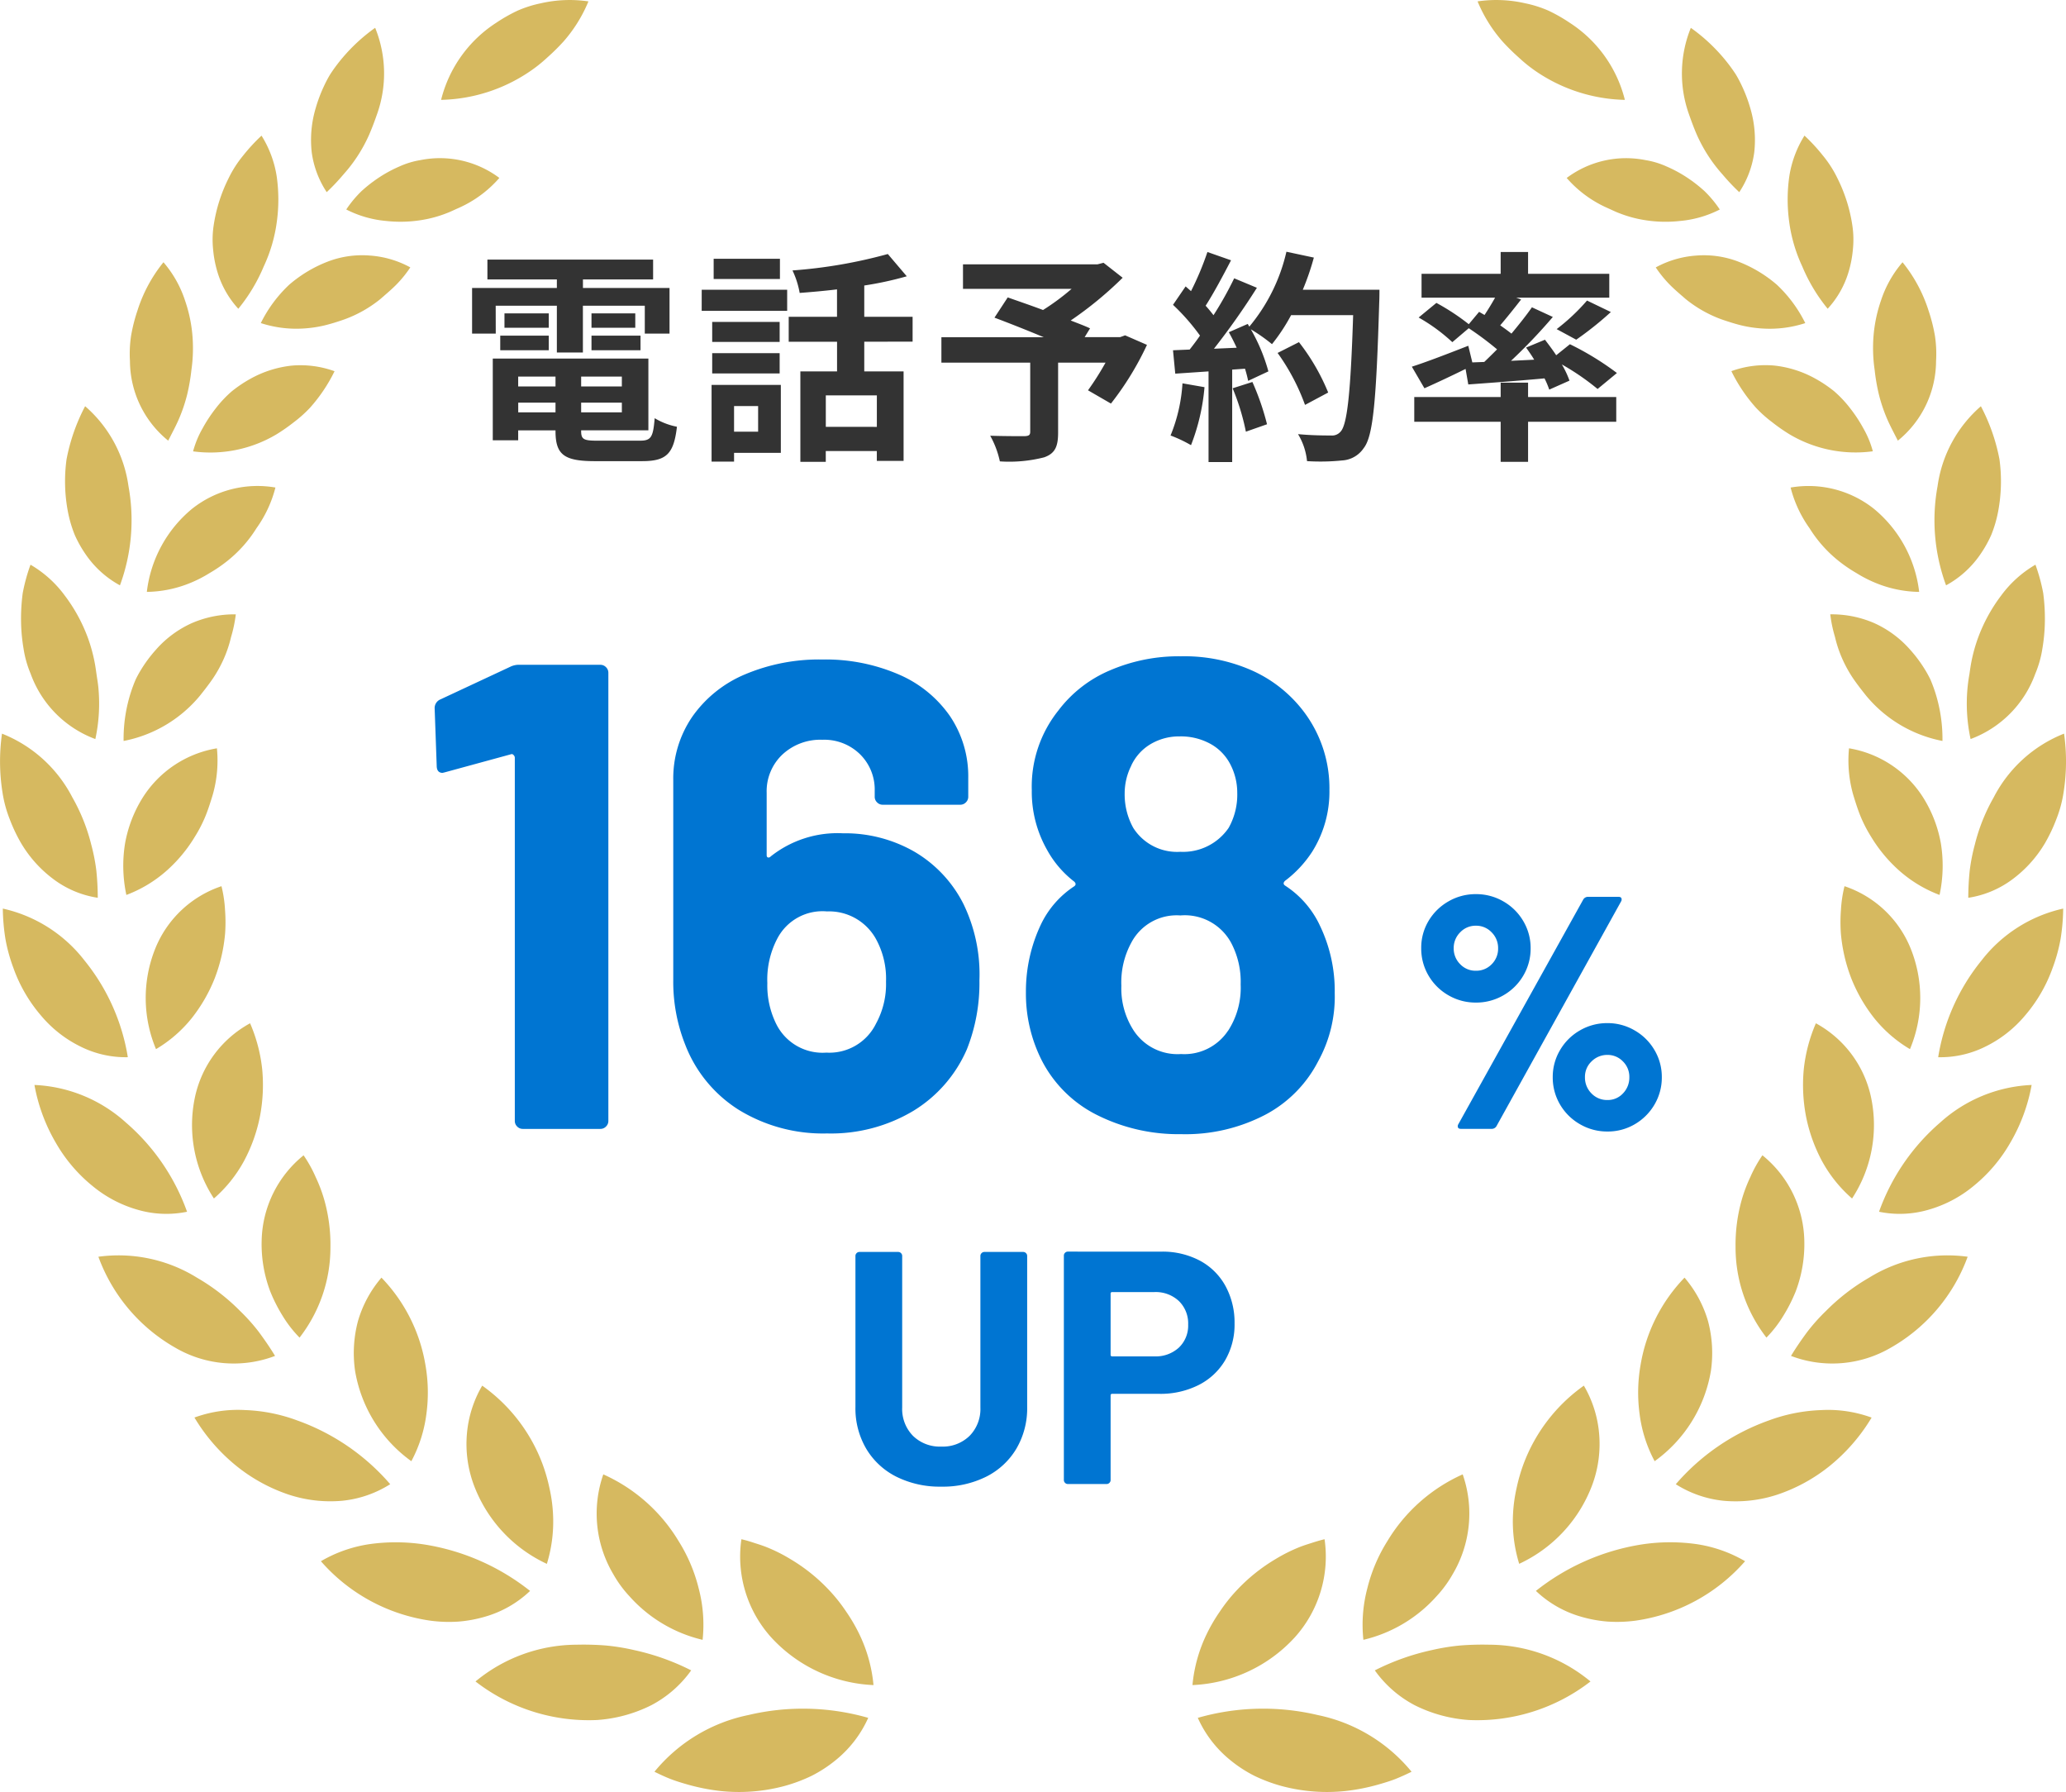 <svg xmlns="http://www.w3.org/2000/svg" xmlns:xlink="http://www.w3.org/1999/xlink" width="174.559" height="151.367" viewBox="0 0 174.559 151.367">
  <defs>
    <clipPath id="clip-path">
      <rect id="長方形_628" data-name="長方形 628" width="174.559" height="151.367" fill="#d6b960"/>
    </clipPath>
  </defs>
  <g id="グループ_3237" data-name="グループ 3237" transform="translate(-663 -464.641)">
    <path id="パス_1205" data-name="パス 1205" d="M3.173-11.533H8.341v3.952h2.2v-3.952H15.77v2.356h2.09v-3.857H10.545v-.722h5.928v-1.672h-14v1.672H8.341v.722H1.178v3.857h2Zm8.094,3.762h4.142V-9.006H11.267Zm0-3.116v1.216h3.7v-1.216Zm-3.61,0H3.914v1.216H7.657Zm-4.1,3.116h4.1V-9.006h-4.1Zm1.52,5.244v-.817H8.227v.817ZM8.227-5.548v.836H5.073v-.836Zm5.605.836H10.393v-.836h3.439ZM10.393-2.527v-.817h3.439v.817ZM11.761-.133c-1.159,0-1.368-.114-1.368-.817v-.057h5.681V-7.068H2.926v6.9H5.073v-.836H8.227V-.95c0,2,.722,2.546,3.325,2.546h3.99c2.071,0,2.679-.627,2.945-2.907a5.778,5.778,0,0,1-1.881-.722c-.133,1.615-.3,1.9-1.254,1.9ZM27.189-15.5h-5.6v1.71h5.6ZM25.346-3.059V-.893H23.313V-3.059Zm1.919-1.786H21.413V1.634h1.9V.893h3.952Zm-5.8-.969h5.7v-1.71h-5.7Zm5.7-4.351h-5.7v1.691h5.7ZM20.577-11.1H27.8v-1.786h-7.22Zm14.8,9.8H31.065v-2.66h4.313Zm3.021-7.2V-10.6H34.314v-2.641a28.893,28.893,0,0,0,3.591-.779l-1.6-1.881a41.53,41.53,0,0,1-8.056,1.387,7.394,7.394,0,0,1,.608,1.9c1.007-.076,2.09-.171,3.154-.3V-10.6H27.93v2.109h4.085v2.508h-3.1V1.653h2.147V.741h4.313v.836h2.261V-5.985H34.314V-8.493Zm17.955-.532-.418.152h-3l.456-.741c-.437-.209-1.007-.418-1.634-.665a31.325,31.325,0,0,0,4.389-3.61L54.53-15.162l-.513.133H42.655v2.071h9.177a19.777,19.777,0,0,1-2.413,1.786c-1.064-.4-2.128-.76-2.983-1.064l-1.121,1.71c1.216.456,2.755,1.064,4.161,1.653H40.831v2.147h7.505V-.893c0,.285-.114.361-.475.38-.38,0-1.786,0-2.907-.038a7.7,7.7,0,0,1,.817,2.166,11.872,11.872,0,0,0,3.743-.342C50.426.95,50.692.38,50.692-.817V-6.726H54.7a24.016,24.016,0,0,1-1.482,2.337l1.938,1.121A25.308,25.308,0,0,0,58.2-8.227ZM61.2-4.978A13.814,13.814,0,0,1,60.192-.57a11.168,11.168,0,0,1,1.729.817,17.567,17.567,0,0,0,1.14-4.9Zm4.237.418A19.337,19.337,0,0,1,66.557-.893l1.786-.627a21.667,21.667,0,0,0-1.235-3.572Zm5.928-8.322A21.789,21.789,0,0,0,72.3-15.6l-2.318-.494a15.128,15.128,0,0,1-3.135,6.327l-.133-.228-1.6.7c.228.4.456.855.665,1.311L63.859-7.9a61.165,61.165,0,0,0,3.629-5.149l-1.919-.8a29.708,29.708,0,0,1-1.748,3.116c-.19-.247-.418-.532-.665-.8.684-1.064,1.463-2.527,2.147-3.838l-1.995-.7a25.116,25.116,0,0,1-1.387,3.306l-.456-.4L60.4-11.609a17.9,17.9,0,0,1,2.28,2.6c-.285.418-.589.817-.874,1.178L60.4-7.771l.19,1.976,2.812-.19V1.672H65.4V-6.137l1.083-.076a10.339,10.339,0,0,1,.266,1.026l1.71-.8a15.133,15.133,0,0,0-1.482-3.553,14.519,14.519,0,0,1,1.786,1.254,15.654,15.654,0,0,0,1.615-2.451H75.62c-.209,6.479-.494,9.253-1.064,9.842a.938.938,0,0,1-.8.323c-.513,0-1.6,0-2.793-.114a5.4,5.4,0,0,1,.76,2.28,18.137,18.137,0,0,0,2.964-.057A2.355,2.355,0,0,0,76.513.494c.8-1.007,1.064-4.009,1.311-12.331.019-.285.019-1.045.019-1.045ZM73.511-4.2a17.87,17.87,0,0,0-2.47-4.256l-1.805.912a17.949,17.949,0,0,1,2.318,4.389ZM85.69-6.745l-.342-1.406c-1.748.684-3.572,1.387-4.769,1.767L81.643-4.56c1.026-.456,2.28-1.045,3.477-1.634l.228,1.311c1.824-.133,4.142-.3,6.441-.513a7.355,7.355,0,0,1,.4.95l1.71-.76a7.849,7.849,0,0,0-.646-1.368A20.961,20.961,0,0,1,96.273-4.5l1.634-1.349a24.145,24.145,0,0,0-3.971-2.432l-1.159.931c-.3-.456-.646-.912-.95-1.311L90.231-8c.228.323.475.665.684,1.026l-1.957.095a46.194,46.194,0,0,0,3.534-3.705L90.725-11.4c-.475.684-1.083,1.444-1.729,2.223-.285-.228-.608-.456-.95-.7.551-.646,1.178-1.425,1.767-2.185l-.418-.152h7.866v-2.014H90.4v-1.843H88.084v1.843H81.4v2.014h6.213c-.266.475-.589,1.007-.893,1.463l-.456-.266-.874,1.045a18.945,18.945,0,0,0-2.736-1.8l-1.5,1.235A14.971,14.971,0,0,1,84-8.455l1.387-1.178A26.134,26.134,0,0,1,87.78-7.847c-.361.361-.722.722-1.083,1.064Zm8.778-1.919A28.036,28.036,0,0,0,97.394-11L95.38-11.97a17.261,17.261,0,0,1-2.565,2.413ZM90.4-5.035H88.084v1.216h-7.3v2.09h7.3V1.653H90.4V-1.729H97.85v-2.09H90.4Z" transform="translate(701.709 502)" fill="#333"/>
    <path id="パス_1212" data-name="パス 1212" d="M8.4-39.032a1.666,1.666,0,0,1,.84-.168h6.776a.648.648,0,0,1,.476.2.648.648,0,0,1,.2.476V-.672a.648.648,0,0,1-.2.476.648.648,0,0,1-.476.2H9.464a.648.648,0,0,1-.476-.2.648.648,0,0,1-.2-.476V-31.36a.323.323,0,0,0-.112-.224.183.183,0,0,0-.224-.056L2.912-30.128l-.224.056q-.5,0-.5-.616L2.016-35.5a.793.793,0,0,1,.5-.784ZM46.7-18.984a13.62,13.62,0,0,1,1.344,6.44A15.135,15.135,0,0,1,46.984-6.72a11.391,11.391,0,0,1-4.536,5.208,13.566,13.566,0,0,1-7.28,1.9A13.617,13.617,0,0,1,27.72-1.6a11.286,11.286,0,0,1-4.536-5.516A14.369,14.369,0,0,1,22.176-12.6V-29.456a9.218,9.218,0,0,1,1.6-5.348,10.284,10.284,0,0,1,4.452-3.584,16.089,16.089,0,0,1,6.552-1.26,15.548,15.548,0,0,1,6.44,1.26,10.107,10.107,0,0,1,4.34,3.528,9.1,9.1,0,0,1,1.54,5.236v1.568a.648.648,0,0,1-.2.476.648.648,0,0,1-.476.2H39.872a.648.648,0,0,1-.476-.2.648.648,0,0,1-.2-.476v-.5a4.179,4.179,0,0,0-1.232-3.08,4.319,4.319,0,0,0-3.192-1.232,4.7,4.7,0,0,0-3.388,1.26,4.263,4.263,0,0,0-1.316,3.22v5.264q0,.168.112.2a.233.233,0,0,0,.224-.084,9.081,9.081,0,0,1,6.1-1.96,11.794,11.794,0,0,1,6.02,1.54A10.7,10.7,0,0,1,46.7-18.984ZM39.312-8.9a6.951,6.951,0,0,0,.84-3.528,6.949,6.949,0,0,0-.9-3.7,4.528,4.528,0,0,0-4.088-2.24,4.3,4.3,0,0,0-4.2,2.3,7.444,7.444,0,0,0-.84,3.752A7.334,7.334,0,0,0,30.856-8.9,4.366,4.366,0,0,0,35.112-6.44,4.39,4.39,0,0,0,39.312-8.9Zm37.464-8.344a12.718,12.718,0,0,1,1.288,5.768,11.284,11.284,0,0,1-1.4,5.768A10.576,10.576,0,0,1,72.212-1.2,14.571,14.571,0,0,1,65.072.448a15.333,15.333,0,0,1-7.056-1.6,10.529,10.529,0,0,1-4.7-4.62,12.5,12.5,0,0,1-1.344-5.768A13.176,13.176,0,0,1,53.256-17.3a7.958,7.958,0,0,1,2.8-3.192q.224-.168,0-.392a8.588,8.588,0,0,1-2.3-2.688,9.927,9.927,0,0,1-1.288-5.04,10.281,10.281,0,0,1,2.24-6.72,10.668,10.668,0,0,1,4.34-3.388,14.693,14.693,0,0,1,6.02-1.2A14.114,14.114,0,0,1,71.12-38.7a11.233,11.233,0,0,1,4.256,3.36,10.717,10.717,0,0,1,2.24,6.72,9.517,9.517,0,0,1-1.456,5.208,9.65,9.65,0,0,1-2.3,2.464q-.224.224,0,.392A8.113,8.113,0,0,1,76.776-17.248Zm-15.9-13.44a5.192,5.192,0,0,0-.56,2.352,5.814,5.814,0,0,0,.728,2.912,4.386,4.386,0,0,0,3.976,2.016A4.663,4.663,0,0,0,69.1-25.424a5.734,5.734,0,0,0,.728-2.968,5.193,5.193,0,0,0-.56-2.352,4.135,4.135,0,0,0-1.68-1.764,5.189,5.189,0,0,0-2.632-.644,4.705,4.705,0,0,0-2.436.644A4.113,4.113,0,0,0,60.872-30.688Zm8.176,22.4a6.664,6.664,0,0,0,1.064-3.92,7.023,7.023,0,0,0-.784-3.472,4.449,4.449,0,0,0-4.312-2.352,4.324,4.324,0,0,0-4.144,2.3,7.005,7.005,0,0,0-.84,3.64,6.519,6.519,0,0,0,.952,3.64,4.425,4.425,0,0,0,4.088,2.128A4.424,4.424,0,0,0,69.048-8.288Z" transform="translate(697.709 560)" fill="#0075d2"/>
    <path id="パス_1213" data-name="パス 1213" d="M5.992-10.668a4.557,4.557,0,0,1-2.324-.616,4.566,4.566,0,0,1-1.68-1.666,4.482,4.482,0,0,1-.616-2.31,4.408,4.408,0,0,1,.616-2.3,4.6,4.6,0,0,1,1.68-1.652,4.557,4.557,0,0,1,2.324-.616,4.557,4.557,0,0,1,2.324.616A4.566,4.566,0,0,1,10-17.542a4.43,4.43,0,0,1,.616,2.282A4.482,4.482,0,0,1,10-12.95a4.566,4.566,0,0,1-1.68,1.666A4.557,4.557,0,0,1,5.992-10.668ZM4.732,0q-.2,0-.252-.112a.309.309,0,0,1,.028-.28L15.064-19.376a.463.463,0,0,1,.42-.224h2.548q.2,0,.252.112a.309.309,0,0,1-.028.28L7.728-.224A.463.463,0,0,1,7.308,0Zm1.26-13.356a1.81,1.81,0,0,0,1.33-.546,1.843,1.843,0,0,0,.546-1.358A1.857,1.857,0,0,0,7.322-16.6a1.787,1.787,0,0,0-1.33-.56,1.787,1.787,0,0,0-1.33.56,1.857,1.857,0,0,0-.546,1.344,1.857,1.857,0,0,0,.546,1.344A1.787,1.787,0,0,0,5.992-13.356ZM17.108.224a4.557,4.557,0,0,1-2.324-.616A4.566,4.566,0,0,1,13.1-2.058a4.482,4.482,0,0,1-.616-2.31A4.43,4.43,0,0,1,13.1-6.65a4.566,4.566,0,0,1,1.68-1.666,4.557,4.557,0,0,1,2.324-.616,4.505,4.505,0,0,1,2.3.616,4.566,4.566,0,0,1,1.68,1.666A4.43,4.43,0,0,1,21.7-4.368a4.482,4.482,0,0,1-.616,2.31A4.6,4.6,0,0,1,19.418-.392,4.482,4.482,0,0,1,17.108.224Zm0-2.66A1.743,1.743,0,0,0,18.424-3a1.917,1.917,0,0,0,.532-1.372A1.81,1.81,0,0,0,18.41-5.7a1.778,1.778,0,0,0-1.3-.546,1.857,1.857,0,0,0-1.344.546,1.787,1.787,0,0,0-.56,1.33A1.89,1.89,0,0,0,15.75-3,1.82,1.82,0,0,0,17.108-2.436Z" transform="translate(781.709 560)" fill="#0075d2"/>
    <path id="パス_1208" data-name="パス 1208" d="M8.82.224a8.2,8.2,0,0,1-3.794-.84A6.181,6.181,0,0,1,2.478-2.982,6.728,6.728,0,0,1,1.568-6.5V-19.264a.324.324,0,0,1,.1-.238.324.324,0,0,1,.238-.1H5.18a.324.324,0,0,1,.238.1.324.324,0,0,1,.1.238v12.8a3.237,3.237,0,0,0,.91,2.394,3.237,3.237,0,0,0,2.394.91,3.237,3.237,0,0,0,2.394-.91,3.237,3.237,0,0,0,.91-2.394v-12.8a.324.324,0,0,1,.1-.238.324.324,0,0,1,.238-.1h3.276a.324.324,0,0,1,.238.1.324.324,0,0,1,.1.238V-6.5a6.728,6.728,0,0,1-.91,3.514A6.181,6.181,0,0,1,12.614-.616,8.2,8.2,0,0,1,8.82.224ZM27.412-19.628a6.731,6.731,0,0,1,3.248.756,5.329,5.329,0,0,1,2.17,2.142,6.434,6.434,0,0,1,.77,3.178,5.971,5.971,0,0,1-.8,3.108,5.436,5.436,0,0,1-2.24,2.086,7.151,7.151,0,0,1-3.318.742H23.268a.124.124,0,0,0-.14.14v7.14a.324.324,0,0,1-.1.238.324.324,0,0,1-.238.1H19.516a.324.324,0,0,1-.238-.1.324.324,0,0,1-.1-.238V-19.292a.324.324,0,0,1,.1-.238.324.324,0,0,1,.238-.1Zm-.588,8.848a2.89,2.89,0,0,0,2.072-.742,2.556,2.556,0,0,0,.784-1.946,2.636,2.636,0,0,0-.784-1.988,2.859,2.859,0,0,0-2.072-.756H23.268a.124.124,0,0,0-.14.14v5.152a.124.124,0,0,0,.14.14Z" transform="translate(733.709 590)" fill="#0075d2"/>
    <g id="グループ_1077" data-name="グループ 1077" transform="translate(663 464.641)">
      <g id="グループ_1074" data-name="グループ 1074" clip-path="url(#clip-path)">
        <path id="パス_543" data-name="パス 543" d="M73.744,29.462a9.813,9.813,0,0,1-2.819,2.233q-.393.208-.8.381c-.267.121-.525.246-.8.351a10.3,10.3,0,0,1-1.665.5,11.1,11.1,0,0,1-3.5.165,9.15,9.15,0,0,1-3.349-.967,9.514,9.514,0,0,1,1.29-1.552,12.059,12.059,0,0,1,1.554-1.2,11.2,11.2,0,0,1,1.671-.892,7.013,7.013,0,0,1,1.76-.529,8.375,8.375,0,0,1,6.661,1.508" transform="translate(-31.555 -14.429)" fill="#d6b960"/>
        <path id="パス_544" data-name="パス 544" d="M60.045,4.889a10.245,10.245,0,0,1,.179,7.233c-.205.59-.429,1.2-.69,1.8a12.863,12.863,0,0,1-.939,1.739,12.657,12.657,0,0,1-1.221,1.6,18.086,18.086,0,0,1-1.423,1.508,8.039,8.039,0,0,1-1.267-3.365,9.411,9.411,0,0,1,.336-3.735,12.343,12.343,0,0,1,.719-1.9,9.954,9.954,0,0,1,.492-.93q.285-.442.612-.869a14.9,14.9,0,0,1,3.2-3.083" transform="translate(-28.346 -2.537)" fill="#d6b960"/>
        <path id="パス_545" data-name="パス 545" d="M58.429,45.853a9.971,9.971,0,0,1-1.17,1.445c-.431.435-.9.826-1.345,1.216a10.494,10.494,0,0,1-3.1,1.746c-.576.2-1.134.374-1.7.508a10.375,10.375,0,0,1-1.751.247,9.675,9.675,0,0,1-3.564-.46,11.317,11.317,0,0,1,2.4-3.241,11.08,11.08,0,0,1,3.263-1.955,8.124,8.124,0,0,1,3.562-.508,8.35,8.35,0,0,1,3.409,1" transform="translate(-23.763 -23.263)" fill="#d6b960"/>
        <path id="パス_546" data-name="パス 546" d="M41.473,23.813a9.116,9.116,0,0,1,1.284,3.446,13.813,13.813,0,0,1,.014,3.8,12.867,12.867,0,0,1-1.111,3.809,14.379,14.379,0,0,1-2.146,3.572,7.94,7.94,0,0,1-1.781-3.165,9.493,9.493,0,0,1-.352-1.876,8.023,8.023,0,0,1,.047-1.979A13.218,13.218,0,0,1,38.7,27.4a9.49,9.49,0,0,1,1.209-1.886,15.379,15.379,0,0,1,1.567-1.7" transform="translate(-19.378 -12.357)" fill="#d6b960"/>
        <path id="パス_547" data-name="パス 547" d="M45.867,64.622a13.581,13.581,0,0,1-2.075,3.09,10.614,10.614,0,0,1-1.364,1.221,15.276,15.276,0,0,1-1.477,1.031,10.909,10.909,0,0,1-7.04,1.434,8.065,8.065,0,0,1,.8-1.938,12.329,12.329,0,0,1,1.119-1.7,9.847,9.847,0,0,1,1.347-1.431,11.047,11.047,0,0,1,1.6-1.074,9.182,9.182,0,0,1,3.472-1.1,8.453,8.453,0,0,1,3.611.473" transform="translate(-17.597 -33.27)" fill="#d6b960"/>
        <path id="パス_548" data-name="パス 548" d="M25.64,46.054a9.443,9.443,0,0,1,1.83,3.256,12.153,12.153,0,0,1,.66,3.853A12.806,12.806,0,0,1,28,55.156a16.461,16.461,0,0,1-.349,2.033,13.314,13.314,0,0,1-.66,1.994c-.273.655-.623,1.288-.95,1.941A8.7,8.7,0,0,1,22.808,54.4a10.184,10.184,0,0,1,.093-2.124,14.193,14.193,0,0,1,.539-2.135,12.44,12.44,0,0,1,2.2-4.09" transform="translate(-11.828 -23.899)" fill="#d6b960"/>
        <path id="パス_549" data-name="パス 549" d="M36.654,85.462a10.231,10.231,0,0,1-1.6,3.434,10.877,10.877,0,0,1-2.44,2.748A12.265,12.265,0,0,1,31.068,92.7a10.572,10.572,0,0,1-1.628.83,10,10,0,0,1-3.65.746,10.709,10.709,0,0,1,3.818-7.016,8.89,8.89,0,0,1,7.046-1.8" transform="translate(-13.383 -44.277)" fill="#d6b960"/>
        <path id="パス_550" data-name="パス 550" d="M13.122,71.328a10.927,10.927,0,0,1,3.661,6.746,15.936,15.936,0,0,1-.719,8.386,8.332,8.332,0,0,1-2.835-2.528,10.074,10.074,0,0,1-.988-1.739,10.6,10.6,0,0,1-.576-1.963,13.733,13.733,0,0,1-.113-4.417,16,16,0,0,1,1.57-4.485" transform="translate(-5.929 -37.014)" fill="#d6b960"/>
        <path id="パス_551" data-name="パス 551" d="M31.182,107.874a11.329,11.329,0,0,1-.4,1.915,10.253,10.253,0,0,1-.6,1.806,10.856,10.856,0,0,1-.909,1.66c-.357.527-.751,1.028-1.132,1.506a11.107,11.107,0,0,1-6.439,3.811,12.871,12.871,0,0,1,.655-4.235q.165-.494.366-.962a9.883,9.883,0,0,1,.5-.9,11.349,11.349,0,0,1,1.2-1.6,8.891,8.891,0,0,1,3.04-2.256,9.029,9.029,0,0,1,3.723-.743" transform="translate(-11.259 -55.979)" fill="#d6b960"/>
        <path id="パス_552" data-name="パス 552" d="M4.5,99.16a9.535,9.535,0,0,1,2.892,2.6,13.823,13.823,0,0,1,1.956,3.576,13.57,13.57,0,0,1,.56,2.013c.07.344.117.691.167,1.043s.114.712.152,1.073a14.19,14.19,0,0,1-.248,4.423,9.226,9.226,0,0,1-5.466-5.514,8.947,8.947,0,0,1-.6-2.123,14.879,14.879,0,0,1-.211-2.3,16.175,16.175,0,0,1,.142-2.4A15.326,15.326,0,0,1,4.5,99.16" transform="translate(-1.923 -51.457)" fill="#d6b960"/>
        <path id="パス_553" data-name="パス 553" d="M29.565,131.4a10.579,10.579,0,0,1-.351,3.918c-.191.624-.381,1.234-.622,1.825a11.518,11.518,0,0,1-.881,1.71,12.388,12.388,0,0,1-2.457,2.94,10.949,10.949,0,0,1-3.34,1.995,11.768,11.768,0,0,1-.108-4.368,10.893,10.893,0,0,1,1.479-3.839,9.207,9.207,0,0,1,6.279-4.18" transform="translate(-11.237 -68.188)" fill="#d6b960"/>
        <path id="パス_554" data-name="パス 554" d="M.165,128.821A11.414,11.414,0,0,1,6.11,134.2a15.676,15.676,0,0,1,1.6,4,15.941,15.941,0,0,1,.43,2.194,22.621,22.621,0,0,1,.12,2.294,8.321,8.321,0,0,1-3.646-1.5,10.4,10.4,0,0,1-2.824-3.1,13.55,13.55,0,0,1-.967-2.035,10.416,10.416,0,0,1-.614-2.273,16.737,16.737,0,0,1-.04-4.96" transform="translate(0 -66.849)" fill="#d6b960"/>
        <path id="パス_555" data-name="パス 555" d="M32,155.613a10.687,10.687,0,0,1,.3,2.007,13.487,13.487,0,0,1,.007,1.976,13.894,13.894,0,0,1-.879,3.8,13.351,13.351,0,0,1-1.954,3.382,11.126,11.126,0,0,1-3.006,2.6,11.181,11.181,0,0,1-.067-8.483,9.173,9.173,0,0,1,5.6-5.282" transform="translate(-13.287 -80.753)" fill="#d6b960"/>
        <path id="パス_556" data-name="パス 556" d="M.492,159.542a12.025,12.025,0,0,1,6.906,4.39,17.349,17.349,0,0,1,3.657,8.165,8.523,8.523,0,0,1-3.926-.864,10.223,10.223,0,0,1-3.386-2.626,12.734,12.734,0,0,1-2.362-4.067,14.036,14.036,0,0,1-.665-2.419,17.324,17.324,0,0,1-.223-2.58" transform="translate(-0.255 -82.791)" fill="#d6b960"/>
        <path id="パス_557" data-name="パス 557" d="M38.619,179.688a13.266,13.266,0,0,1,1.027,3.929,14.1,14.1,0,0,1-.2,3.964,13.543,13.543,0,0,1-1.346,3.748,11.427,11.427,0,0,1-2.538,3.158,11.329,11.329,0,0,1-1.614-8.5,9.329,9.329,0,0,1,4.669-6.3" transform="translate(-17.488 -93.246)" fill="#d6b960"/>
        <path id="パス_558" data-name="パス 558" d="M6.038,190.516a12.317,12.317,0,0,1,7.735,3.176,17.892,17.892,0,0,1,5.164,7.534,8.649,8.649,0,0,1-4.1-.147,10.468,10.468,0,0,1-3.88-2.023,13.035,13.035,0,0,1-3.113-3.665,14.846,14.846,0,0,1-1.8-4.875" transform="translate(-3.133 -98.865)" fill="#d6b960"/>
        <path id="パス_559" data-name="パス 559" d="M49.489,202.868a10.979,10.979,0,0,1,1.02,1.836,12.559,12.559,0,0,1,.724,1.914,13.917,13.917,0,0,1,.525,4.012,12.416,12.416,0,0,1-2.609,7.639A10.1,10.1,0,0,1,47.7,216.4a13.3,13.3,0,0,1-1.033-2.047,11.285,11.285,0,0,1-.72-4.3,9.512,9.512,0,0,1,3.538-7.18" transform="translate(-23.839 -105.275)" fill="#d6b960"/>
        <path id="パス_560" data-name="パス 560" d="M17.271,220.519a12.577,12.577,0,0,1,8.344,1.775,17.234,17.234,0,0,1,3.632,2.805,15.872,15.872,0,0,1,1.585,1.774c.477.645.94,1.315,1.369,2.023a9.8,9.8,0,0,1-8.426-.693,14.605,14.605,0,0,1-6.5-7.684" transform="translate(-8.962 -114.356)" fill="#d6b960"/>
        <path id="パス_561" data-name="パス 561" d="M64.481,224.351a13.9,13.9,0,0,1,3.711,7.355,13.472,13.472,0,0,1,.087,4.142,11.485,11.485,0,0,1-1.274,4.008,11.793,11.793,0,0,1-4.755-7.636,10.513,10.513,0,0,1,.244-4.194,9.834,9.834,0,0,1,1.986-3.675" transform="translate(-32.25 -116.423)" fill="#d6b960"/>
        <path id="パス_562" data-name="パス 562" d="M34.14,248.221a10.707,10.707,0,0,1,4.277-.633,14.086,14.086,0,0,1,4.414.877,18.638,18.638,0,0,1,7.854,5.384,9.286,9.286,0,0,1-4.053,1.4,11.261,11.261,0,0,1-4.531-.521,14.266,14.266,0,0,1-4.4-2.41,15.528,15.528,0,0,1-3.557-4.1" transform="translate(-17.716 -128.474)" fill="#d6b960"/>
        <path id="パス_563" data-name="パス 563" d="M83.26,243.312a14.19,14.19,0,0,1,5.106,6.646A14.628,14.628,0,0,1,88.95,252a12.719,12.719,0,0,1,.291,2.093,12.14,12.14,0,0,1-.517,4.275,11.961,11.961,0,0,1-6.207-6.76,9.963,9.963,0,0,1-.545-4.249,9.652,9.652,0,0,1,1.288-4.043" transform="translate(-42.519 -126.262)" fill="#d6b960"/>
        <path id="パス_564" data-name="パス 564" d="M56.365,272.417a11.437,11.437,0,0,1,4.184-1.453,15.9,15.9,0,0,1,4.594.046,19.184,19.184,0,0,1,8.894,3.917,9.2,9.2,0,0,1-3.783,2.17,11.194,11.194,0,0,1-2.259.42,11.9,11.9,0,0,1-2.388-.078,15.107,15.107,0,0,1-9.242-5.02" transform="translate(-29.25 -140.535)" fill="#d6b960"/>
        <path id="パス_565" data-name="パス 565" d="M105.354,258.9a14.182,14.182,0,0,1,6.376,5.66,13.583,13.583,0,0,1,1.68,3.962,12.02,12.02,0,0,1,.334,4.356,11.954,11.954,0,0,1-6.191-3.693,9.715,9.715,0,0,1-1.348-1.842,10.043,10.043,0,0,1-.851-8.442" transform="translate(-54.38 -134.354)" fill="#d6b960"/>
        <path id="パス_566" data-name="パス 566" d="M83.514,291.9a13.46,13.46,0,0,1,8.536-3.105,24.193,24.193,0,0,1,2.426.062,18.136,18.136,0,0,1,2.439.392,19.991,19.991,0,0,1,4.822,1.714,9.638,9.638,0,0,1-3.371,2.944,12.043,12.043,0,0,1-4.595,1.25A15.626,15.626,0,0,1,83.514,291.9" transform="translate(-43.338 -149.86)" fill="#d6b960"/>
        <path id="パス_567" data-name="パス 567" d="M130.1,270.285q.558.131,1.089.313c.357.113.712.225,1.054.362a13.588,13.588,0,0,1,1.962.982,14.894,14.894,0,0,1,3.375,2.72,13.765,13.765,0,0,1,1.363,1.727,14.124,14.124,0,0,1,1.109,1.894,12.5,12.5,0,0,1,1.208,4.323,12.436,12.436,0,0,1-8.647-4.034,10.192,10.192,0,0,1-2.514-8.287" transform="translate(-67.457 -140.26)" fill="#d6b960"/>
        <path id="パス_568" data-name="パス 568" d="M114.943,305.366a13.84,13.84,0,0,1,7.933-4.79,20.006,20.006,0,0,1,10.13.237,9.669,9.669,0,0,1-2.772,3.591,11.172,11.172,0,0,1-2.01,1.306,13.441,13.441,0,0,1-2.338.871,14.839,14.839,0,0,1-5.36.412,17.1,17.1,0,0,1-2.816-.558c-.469-.134-.94-.277-1.4-.455s-.915-.391-1.365-.614" transform="translate(-59.648 -155.699)" fill="#d6b960"/>
        <path id="パス_569" data-name="パス 569" d="M89.921.117A12.154,12.154,0,0,1,87.82,3.5a17.954,17.954,0,0,1-1.389,1.37A12.193,12.193,0,0,1,84.9,6.081a13.865,13.865,0,0,1-7.428,2.355,10.877,10.877,0,0,1,4.655-6.51A13.6,13.6,0,0,1,83.934.9,9.835,9.835,0,0,1,85.9.277,10.91,10.91,0,0,1,89.921.117" transform="translate(-40.203 0)" fill="#d6b960"/>
        <path id="パス_570" data-name="パス 570" d="M296.155,4.889a14.912,14.912,0,0,1,3.2,3.083q.326.428.612.869a10.191,10.191,0,0,1,.492.93,12.392,12.392,0,0,1,.719,1.9,9.42,9.42,0,0,1,.336,3.735,8.027,8.027,0,0,1-1.267,3.365,18.169,18.169,0,0,1-1.423-1.508,12.65,12.65,0,0,1-1.22-1.6,12.808,12.808,0,0,1-.939-1.739c-.261-.6-.484-1.214-.69-1.8a10.245,10.245,0,0,1,.18-7.233" transform="translate(-153.295 -2.537)" fill="#d6b960"/>
        <path id="パス_571" data-name="パス 571" d="M275.161,29.462a8.375,8.375,0,0,1,6.661-1.508,7.018,7.018,0,0,1,1.76.529,11.2,11.2,0,0,1,1.671.892,12.018,12.018,0,0,1,1.554,1.2,9.473,9.473,0,0,1,1.29,1.552,9.158,9.158,0,0,1-3.35.967,11.1,11.1,0,0,1-3.5-.165,10.3,10.3,0,0,1-1.665-.5c-.271-.1-.529-.23-.8-.351s-.541-.242-.8-.381a9.816,9.816,0,0,1-2.819-2.233" transform="translate(-142.79 -14.429)" fill="#d6b960"/>
        <path id="パス_572" data-name="パス 572" d="M315.394,23.813a15.433,15.433,0,0,1,1.567,1.7,9.5,9.5,0,0,1,1.209,1.887,13.211,13.211,0,0,1,1.27,4.018,8,8,0,0,1,.046,1.979,9.49,9.49,0,0,1-.351,1.876,7.941,7.941,0,0,1-1.782,3.165,14.379,14.379,0,0,1-2.146-3.572,12.866,12.866,0,0,1-1.111-3.809,13.815,13.815,0,0,1,.014-3.8,9.109,9.109,0,0,1,1.284-3.446" transform="translate(-162.93 -12.357)" fill="#d6b960"/>
        <path id="パス_573" data-name="パス 573" d="M290.8,45.853a8.352,8.352,0,0,1,3.409-1,8.123,8.123,0,0,1,3.562.508,11.074,11.074,0,0,1,3.263,1.955,11.318,11.318,0,0,1,2.4,3.241,9.677,9.677,0,0,1-3.565.46,10.382,10.382,0,0,1-1.751-.247c-.568-.134-1.126-.312-1.7-.508a10.506,10.506,0,0,1-3.1-1.746c-.447-.389-.914-.781-1.345-1.216a10,10,0,0,1-1.17-1.445" transform="translate(-150.904 -23.263)" fill="#d6b960"/>
        <path id="パス_574" data-name="パス 574" d="M331.461,46.054a12.456,12.456,0,0,1,2.2,4.09,14.186,14.186,0,0,1,.539,2.135,10.179,10.179,0,0,1,.093,2.124,8.7,8.7,0,0,1-3.228,6.721c-.327-.652-.676-1.286-.95-1.941a13.361,13.361,0,0,1-.66-1.994,16.369,16.369,0,0,1-.349-2.033,12.683,12.683,0,0,1-.135-1.993,12.135,12.135,0,0,1,.66-3.852,9.433,9.433,0,0,1,1.83-3.257" transform="translate(-170.713 -23.899)" fill="#d6b960"/>
        <path id="パス_575" data-name="パス 575" d="M304.094,64.622a8.452,8.452,0,0,1,3.611-.472,9.16,9.16,0,0,1,3.471,1.1,10.98,10.98,0,0,1,1.6,1.074,9.849,9.849,0,0,1,1.347,1.431,12.406,12.406,0,0,1,1.119,1.7,8.044,8.044,0,0,1,.8,1.938,10.911,10.911,0,0,1-7.039-1.434,15.272,15.272,0,0,1-1.477-1.031,10.616,10.616,0,0,1-1.364-1.221,13.545,13.545,0,0,1-2.075-3.09" transform="translate(-157.804 -33.271)" fill="#d6b960"/>
        <path id="パス_576" data-name="パス 576" d="M343.657,71.328a16,16,0,0,1,1.571,4.485,13.745,13.745,0,0,1-.113,4.417,10.553,10.553,0,0,1-.576,1.963,10.012,10.012,0,0,1-.988,1.739,8.332,8.332,0,0,1-2.835,2.528A15.93,15.93,0,0,1,340,78.074a10.924,10.924,0,0,1,3.661-6.746" transform="translate(-176.291 -37.014)" fill="#d6b960"/>
        <path id="パス_577" data-name="パス 577" d="M314.486,85.462a8.889,8.889,0,0,1,7.046,1.8,10.709,10.709,0,0,1,3.818,7.015,10,10,0,0,1-3.65-.746,10.59,10.59,0,0,1-1.627-.83,12.3,12.3,0,0,1-1.544-1.053,10.876,10.876,0,0,1-2.44-2.748,10.222,10.222,0,0,1-1.6-3.434" transform="translate(-163.197 -44.277)" fill="#d6b960"/>
        <path id="パス_578" data-name="パス 578" d="M351.236,99.16a15.33,15.33,0,0,1,.654,2.391,16.256,16.256,0,0,1,.142,2.4,14.876,14.876,0,0,1-.211,2.3,8.968,8.968,0,0,1-.6,2.123,9.226,9.226,0,0,1-5.466,5.514,14.174,14.174,0,0,1-.248-4.423q.056-.54.152-1.073c.051-.352.1-.7.167-1.043a13.509,13.509,0,0,1,.56-2.013,13.806,13.806,0,0,1,1.956-3.576,9.535,9.535,0,0,1,2.892-2.6" transform="translate(-179.258 -51.457)" fill="#d6b960"/>
        <path id="パス_579" data-name="パス 579" d="M321.445,107.874a9.029,9.029,0,0,1,3.723.743,8.9,8.9,0,0,1,3.04,2.256,11.343,11.343,0,0,1,1.2,1.6,9.778,9.778,0,0,1,.5.9q.2.468.366.962a12.871,12.871,0,0,1,.655,4.235,11.11,11.11,0,0,1-6.439-3.811c-.381-.479-.775-.979-1.132-1.506a10.857,10.857,0,0,1-.909-1.66,10.288,10.288,0,0,1-.6-1.806,11.328,11.328,0,0,1-.4-1.915" transform="translate(-166.808 -55.979)" fill="#d6b960"/>
        <path id="パス_580" data-name="パス 580" d="M353.787,128.821a16.735,16.735,0,0,1-.04,4.96,10.36,10.36,0,0,1-.614,2.273,13.594,13.594,0,0,1-.967,2.035,10.4,10.4,0,0,1-2.824,3.1,8.326,8.326,0,0,1-3.647,1.5,22.485,22.485,0,0,1,.12-2.294,15.932,15.932,0,0,1,.431-2.194,15.642,15.642,0,0,1,1.6-4,11.411,11.411,0,0,1,5.945-5.381" transform="translate(-179.392 -66.849)" fill="#d6b960"/>
        <path id="パス_581" data-name="パス 581" d="M324.7,131.4a9.208,9.208,0,0,1,6.279,4.18,10.892,10.892,0,0,1,1.479,3.839,11.769,11.769,0,0,1-.108,4.368,10.955,10.955,0,0,1-3.34-1.995,12.386,12.386,0,0,1-2.457-2.94,11.567,11.567,0,0,1-.881-1.71c-.24-.59-.43-1.2-.621-1.825a10.59,10.59,0,0,1-.351-3.918" transform="translate(-168.474 -68.188)" fill="#d6b960"/>
        <path id="パス_582" data-name="パス 582" d="M350.972,159.542a17.393,17.393,0,0,1-.223,2.58,14.073,14.073,0,0,1-.665,2.419,12.735,12.735,0,0,1-2.362,4.067,10.23,10.23,0,0,1-3.387,2.626,8.522,8.522,0,0,1-3.926.864,17.343,17.343,0,0,1,3.657-8.165,12.024,12.024,0,0,1,6.905-4.39" transform="translate(-176.65 -82.791)" fill="#d6b960"/>
        <path id="パス_583" data-name="パス 583" d="M323.58,155.613a9.172,9.172,0,0,1,5.6,5.282,11.181,11.181,0,0,1-.067,8.483,11.141,11.141,0,0,1-3.006-2.6,13.351,13.351,0,0,1-1.953-3.382,13.876,13.876,0,0,1-.879-3.8,13.494,13.494,0,0,1,.007-1.976,10.732,10.732,0,0,1,.3-2.007" transform="translate(-167.738 -80.753)" fill="#d6b960"/>
        <path id="パス_584" data-name="パス 584" d="M342.906,190.516a14.847,14.847,0,0,1-1.8,4.875,13.028,13.028,0,0,1-3.113,3.665,10.46,10.46,0,0,1-3.88,2.023,8.649,8.649,0,0,1-4.1.147,17.888,17.888,0,0,1,5.164-7.534,12.317,12.317,0,0,1,7.735-3.176" transform="translate(-171.251 -98.865)" fill="#d6b960"/>
        <path id="パス_585" data-name="パス 585" d="M317.765,179.688a9.328,9.328,0,0,1,4.669,6.3,11.329,11.329,0,0,1-1.614,8.5,11.435,11.435,0,0,1-2.538-3.158,13.56,13.56,0,0,1-1.346-3.748,14.115,14.115,0,0,1-.2-3.964,13.267,13.267,0,0,1,1.027-3.929" transform="translate(-164.337 -93.246)" fill="#d6b960"/>
        <path id="パス_586" data-name="パス 586" d="M329.482,220.519a14.6,14.6,0,0,1-6.5,7.684,9.8,9.8,0,0,1-8.426.693c.428-.708.892-1.379,1.369-2.023a15.867,15.867,0,0,1,1.585-1.774,17.246,17.246,0,0,1,3.632-2.805,12.579,12.579,0,0,1,8.344-1.775" transform="translate(-163.232 -114.356)" fill="#d6b960"/>
        <path id="パス_587" data-name="パス 587" d="M307.085,202.868a9.514,9.514,0,0,1,3.538,7.18,11.285,11.285,0,0,1-.72,4.3,13.293,13.293,0,0,1-1.033,2.047,10.055,10.055,0,0,1-1.446,1.872,12.417,12.417,0,0,1-2.609-7.638,13.934,13.934,0,0,1,.525-4.012,12.6,12.6,0,0,1,.724-1.915,11,11,0,0,1,1.02-1.835" transform="translate(-158.175 -105.275)" fill="#d6b960"/>
        <path id="パス_588" data-name="パス 588" d="M310.871,248.221a15.53,15.53,0,0,1-3.558,4.1,14.263,14.263,0,0,1-4.405,2.41,11.259,11.259,0,0,1-4.531.521,9.289,9.289,0,0,1-4.052-1.4,18.627,18.627,0,0,1,7.854-5.384,14.087,14.087,0,0,1,4.414-.877,10.711,10.711,0,0,1,4.277.633" transform="translate(-152.735 -128.474)" fill="#d6b960"/>
        <path id="パス_589" data-name="パス 589" d="M291.633,224.351a9.841,9.841,0,0,1,1.986,3.675,10.52,10.52,0,0,1,.244,4.194,11.793,11.793,0,0,1-4.755,7.636,11.476,11.476,0,0,1-1.274-4.008,13.458,13.458,0,0,1,.088-4.142,13.9,13.9,0,0,1,3.711-7.355" transform="translate(-149.305 -116.423)" fill="#d6b960"/>
        <path id="パス_590" data-name="パス 590" d="M287.43,272.417a15.107,15.107,0,0,1-9.242,5.02,11.9,11.9,0,0,1-2.388.078,11.2,11.2,0,0,1-2.26-.42,9.2,9.2,0,0,1-3.783-2.17,19.184,19.184,0,0,1,8.893-3.917,15.9,15.9,0,0,1,4.594-.046,11.437,11.437,0,0,1,4.184,1.453" transform="translate(-139.986 -140.535)" fill="#d6b960"/>
        <path id="パス_591" data-name="パス 591" d="M271.7,243.312a9.65,9.65,0,0,1,1.289,4.043,9.969,9.969,0,0,1-.545,4.249,11.961,11.961,0,0,1-6.207,6.76,12.14,12.14,0,0,1-.518-4.275,12.767,12.767,0,0,1,.291-2.093,14.69,14.69,0,0,1,.584-2.037,14.192,14.192,0,0,1,5.106-6.646" transform="translate(-137.878 -126.262)" fill="#d6b960"/>
        <path id="パス_592" data-name="パス 592" d="M259.687,291.9a15.626,15.626,0,0,1-10.257,3.257,12.043,12.043,0,0,1-4.595-1.25,9.638,9.638,0,0,1-3.371-2.944,19.985,19.985,0,0,1,4.822-1.714,18.136,18.136,0,0,1,2.439-.392,24.19,24.19,0,0,1,2.426-.062,13.461,13.461,0,0,1,8.536,3.105" transform="translate(-125.304 -149.86)" fill="#d6b960"/>
        <path id="パス_593" data-name="パス 593" d="M247.773,258.9a10.043,10.043,0,0,1-.851,8.442,9.771,9.771,0,0,1-1.348,1.842,11.954,11.954,0,0,1-6.191,3.693,12.02,12.02,0,0,1,.334-4.356,13.569,13.569,0,0,1,1.68-3.962,14.181,14.181,0,0,1,6.376-5.66" transform="translate(-124.188 -134.354)" fill="#d6b960"/>
        <path id="パス_594" data-name="パス 594" d="M228.43,305.366q-.675.335-1.365.614c-.462.178-.933.321-1.4.455a17.088,17.088,0,0,1-2.816.558,14.837,14.837,0,0,1-5.36-.412,13.424,13.424,0,0,1-2.338-.871,11.158,11.158,0,0,1-2.011-1.306,9.674,9.674,0,0,1-2.771-3.591,20.012,20.012,0,0,1,10.13-.238,13.845,13.845,0,0,1,7.933,4.791" transform="translate(-109.166 -155.699)" fill="#d6b960"/>
        <path id="パス_595" data-name="パス 595" d="M220.6,270.285a10.193,10.193,0,0,1-2.514,8.287,12.437,12.437,0,0,1-8.647,4.034,12.5,12.5,0,0,1,1.208-4.323,14.122,14.122,0,0,1,1.109-1.894,13.763,13.763,0,0,1,1.363-1.727,14.894,14.894,0,0,1,3.375-2.72,13.594,13.594,0,0,1,1.963-.982c.343-.137.7-.249,1.054-.362s.717-.225,1.089-.313" transform="translate(-108.686 -140.26)" fill="#d6b960"/>
        <path id="パス_596" data-name="パス 596" d="M259.51.117a10.907,10.907,0,0,1,4.017.159A9.824,9.824,0,0,1,265.5.9,13.534,13.534,0,0,1,267.3,1.927a10.873,10.873,0,0,1,4.655,6.51,13.864,13.864,0,0,1-7.427-2.355A12.189,12.189,0,0,1,263,4.866a17.952,17.952,0,0,1-1.389-1.37,12.13,12.13,0,0,1-2.1-3.379" transform="translate(-134.668 0)" fill="#d6b960"/>
      </g>
    </g>
  </g>
</svg>
